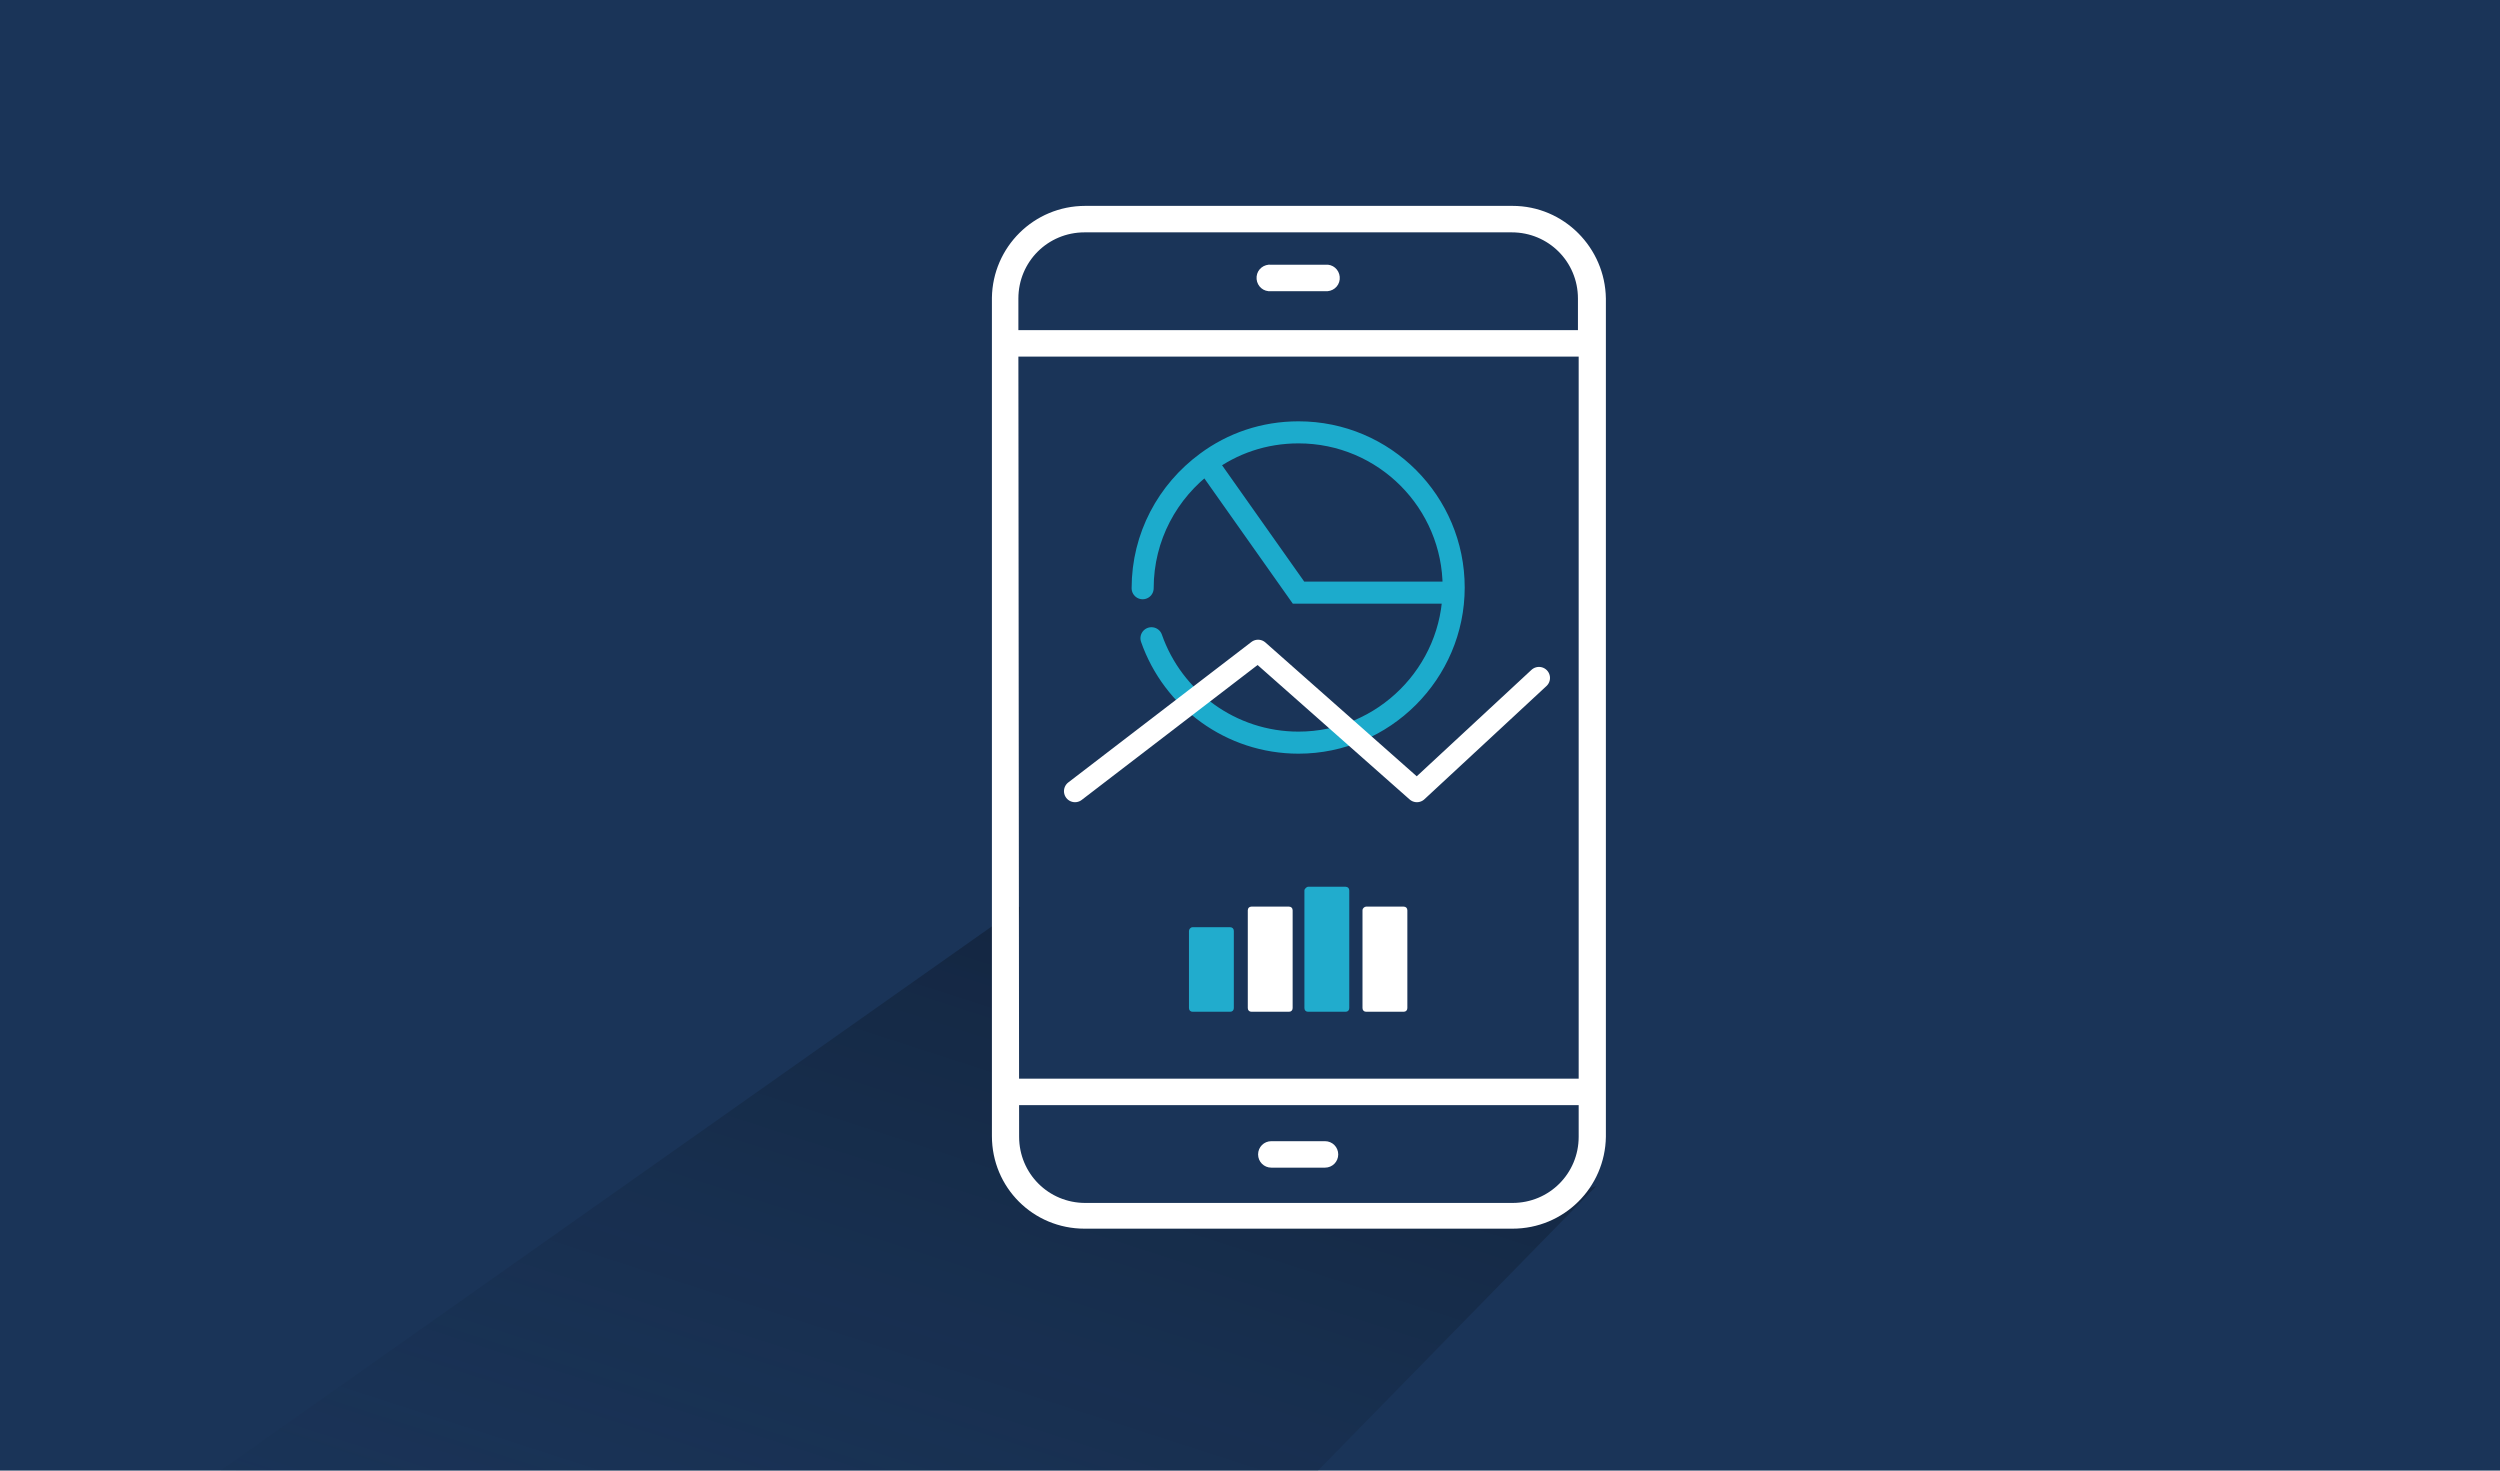 <?xml version="1.0" encoding="UTF-8"?>
<svg xmlns="http://www.w3.org/2000/svg" xmlns:xlink="http://www.w3.org/1999/xlink" version="1.1" id="Ebene_1" x="0px" y="0px" viewBox="0 0 340 200" style="enable-background:new 0 0 340 200;" xml:space="preserve">
<style type="text/css">
	.st0{fill:#1A3458;}
	.st1{clip-path:url(#SVGID_00000152962244964949056690000009731299269056505785_);}
	.st2{opacity:0.6;fill:url(#SVGID_00000124154068786799489290000014602472196671233938_);enable-background:new    ;}
	.st3{fill:none;stroke:#1CABCC;stroke-width:3;stroke-linecap:round;stroke-linejoin:round;stroke-miterlimit:10;}
	.st4{fill:none;stroke:#1CABCC;stroke-width:3;stroke-miterlimit:10;}
	.st5{fill:#FFFFFF;}
	.st6{fill:#21ACCD;}
	.st7{fill:none;stroke:#FFFFFF;stroke-width:3;stroke-linecap:round;stroke-linejoin:round;stroke-miterlimit:10;}
</style>
<g id="HG_Dunkelblau_00000044166065321144644920000002175286761619246493_">
	<rect y="0" class="st0" width="341.2" height="201.2"></rect>
</g>
<g id="Cards_Schatten_00000070119270112089746790000001832654676490546307_">
	<g>
		<defs>
			<rect id="SVGID_1_" y="0" width="341.2" height="200"></rect>
		</defs>
		<clipPath id="SVGID_00000014620209427003011990000014217873512621550524_">
			<use xlink:href="#SVGID_1_" style="overflow:visible;"></use>
		</clipPath>
		<g style="clip-path:url(#SVGID_00000014620209427003011990000014217873512621550524_);">
			
				<linearGradient id="SVGID_00000005242298273959120280000006897935808211481758_" gradientUnits="userSpaceOnUse" x1="95.63" y1="-83.077" x2="162.143" y2="138.913" gradientTransform="matrix(1.01 2.000000e-02 -2.000000e-02 -1.03 -3.61 194.63)">
				<stop offset="0.1" style="stop-color:#1A3458;stop-opacity:0"></stop>
				<stop offset="1" style="stop-color:#000000"></stop>
			</linearGradient>
			
				<polygon style="opacity:0.6;fill:url(#SVGID_00000005242298273959120280000006897935808211481758_);enable-background:new    ;" points="     203.9,165.8 217.1,161.3 163.4,216.2 28.5,222.7 27.7,201.6 138.7,123.3 137,155.5 142.5,164.3 162.3,165.8 179.5,165.2      185.5,167 187.7,165.7 198.4,164.8    "></polygon>
		</g>
	</g>
</g>
<g>
	<g>
		<path class="st3" d="M155.4,80c0-7,3.4-13.2,8.7-17.1c3.5-2.6,7.8-4.1,12.5-4.1c11.7,0,21.1,9.5,21.1,21.1s-9.5,21.1-21.1,21.1    c-9.2,0-17.1-5.9-20-14.2"></path>
		<path class="st4" d="M196.5,80.6h-19.9l-12.5-17.7"></path>
	</g>
	<g id="Buttons_00000080182733525658205860000012238075682115830152_">
		<g>
			<path class="st5" d="M216.5,146.7h-79.8c-1,0.1-1.7,1-1.6,2c0.1,0.8,0.8,1.5,1.6,1.6h79.8c1-0.1,1.7-1,1.6-2     C218,147.5,217.3,146.8,216.5,146.7z"></path>
			<g>
				<path class="st5" d="M205.7,28h-58.1c-7,0-12.6,5.6-12.7,12.5c0,0,0,0,0,0.1v113.9c0,7,5.6,12.6,12.6,12.6c0,0,0,0,0.1,0h58.1      c7,0,12.6-5.6,12.7-12.5c0,0,0,0,0-0.1V40.6C218.3,33.7,212.7,28,205.7,28C205.7,28,205.7,28,205.7,28z M138.5,48.5h76.2v106.1      c0,5-4,9-9,9l0,0h-58.1c-5,0-9-4-9-9l0,0L138.5,48.5z M214.7,44.9h-76.2v-4.3c0-5,4-9,9-9l0,0h58.1c5,0,9,4,9,9v0V44.9z"></path>
				<path class="st5" d="M180.2,36h-7.3c-1-0.1-1.9,0.6-2,1.6c-0.1,1,0.6,1.9,1.6,2c0.1,0,0.3,0,0.4,0h7.3c1,0.1,1.9-0.6,2-1.6      c0.1-1-0.6-1.9-1.6-2C180.5,36,180.4,36,180.2,36z"></path>
				<path class="st5" d="M172.9,158.8h7.3c1,0,1.8-0.8,1.8-1.8s-0.8-1.8-1.8-1.8h-7.3c-1,0-1.8,0.8-1.8,1.8S171.9,158.8,172.9,158.8      z"></path>
			</g>
		</g>
	</g>
	<g>
		<path class="st6" d="M177.9,120.6h5.1c0.3,0,0.5,0.2,0.5,0.5v16c0,0.3-0.2,0.5-0.5,0.5h-5.1c-0.3,0-0.5-0.2-0.5-0.5v-16    C177.4,120.9,177.7,120.6,177.9,120.6z"></path>
		<path class="st6" d="M162.2,126.1h5.1c0.3,0,0.5,0.2,0.5,0.5v10.5c0,0.3-0.2,0.5-0.5,0.5h-5.1c-0.3,0-0.5-0.2-0.5-0.5v-10.5    C161.7,126.4,161.9,126.1,162.2,126.1z"></path>
		<path class="st5" d="M185.8,123.3h5.1c0.3,0,0.5,0.2,0.5,0.5v13.3c0,0.3-0.2,0.5-0.5,0.5h-5.1c-0.3,0-0.5-0.2-0.5-0.5v-13.3    C185.3,123.5,185.6,123.3,185.8,123.3z"></path>
		<path class="st5" d="M170.2,123.3h5.1c0.3,0,0.5,0.2,0.5,0.5v13.3c0,0.3-0.2,0.5-0.5,0.5h-5.1c-0.3,0-0.5-0.2-0.5-0.5v-13.3    C169.7,123.5,169.9,123.3,170.2,123.3z"></path>
	</g>
	<path class="st7" d="M146.2,107.6l24.9-19.1l21.6,19.1l16.6-15.4"></path>
</g>
</svg>
